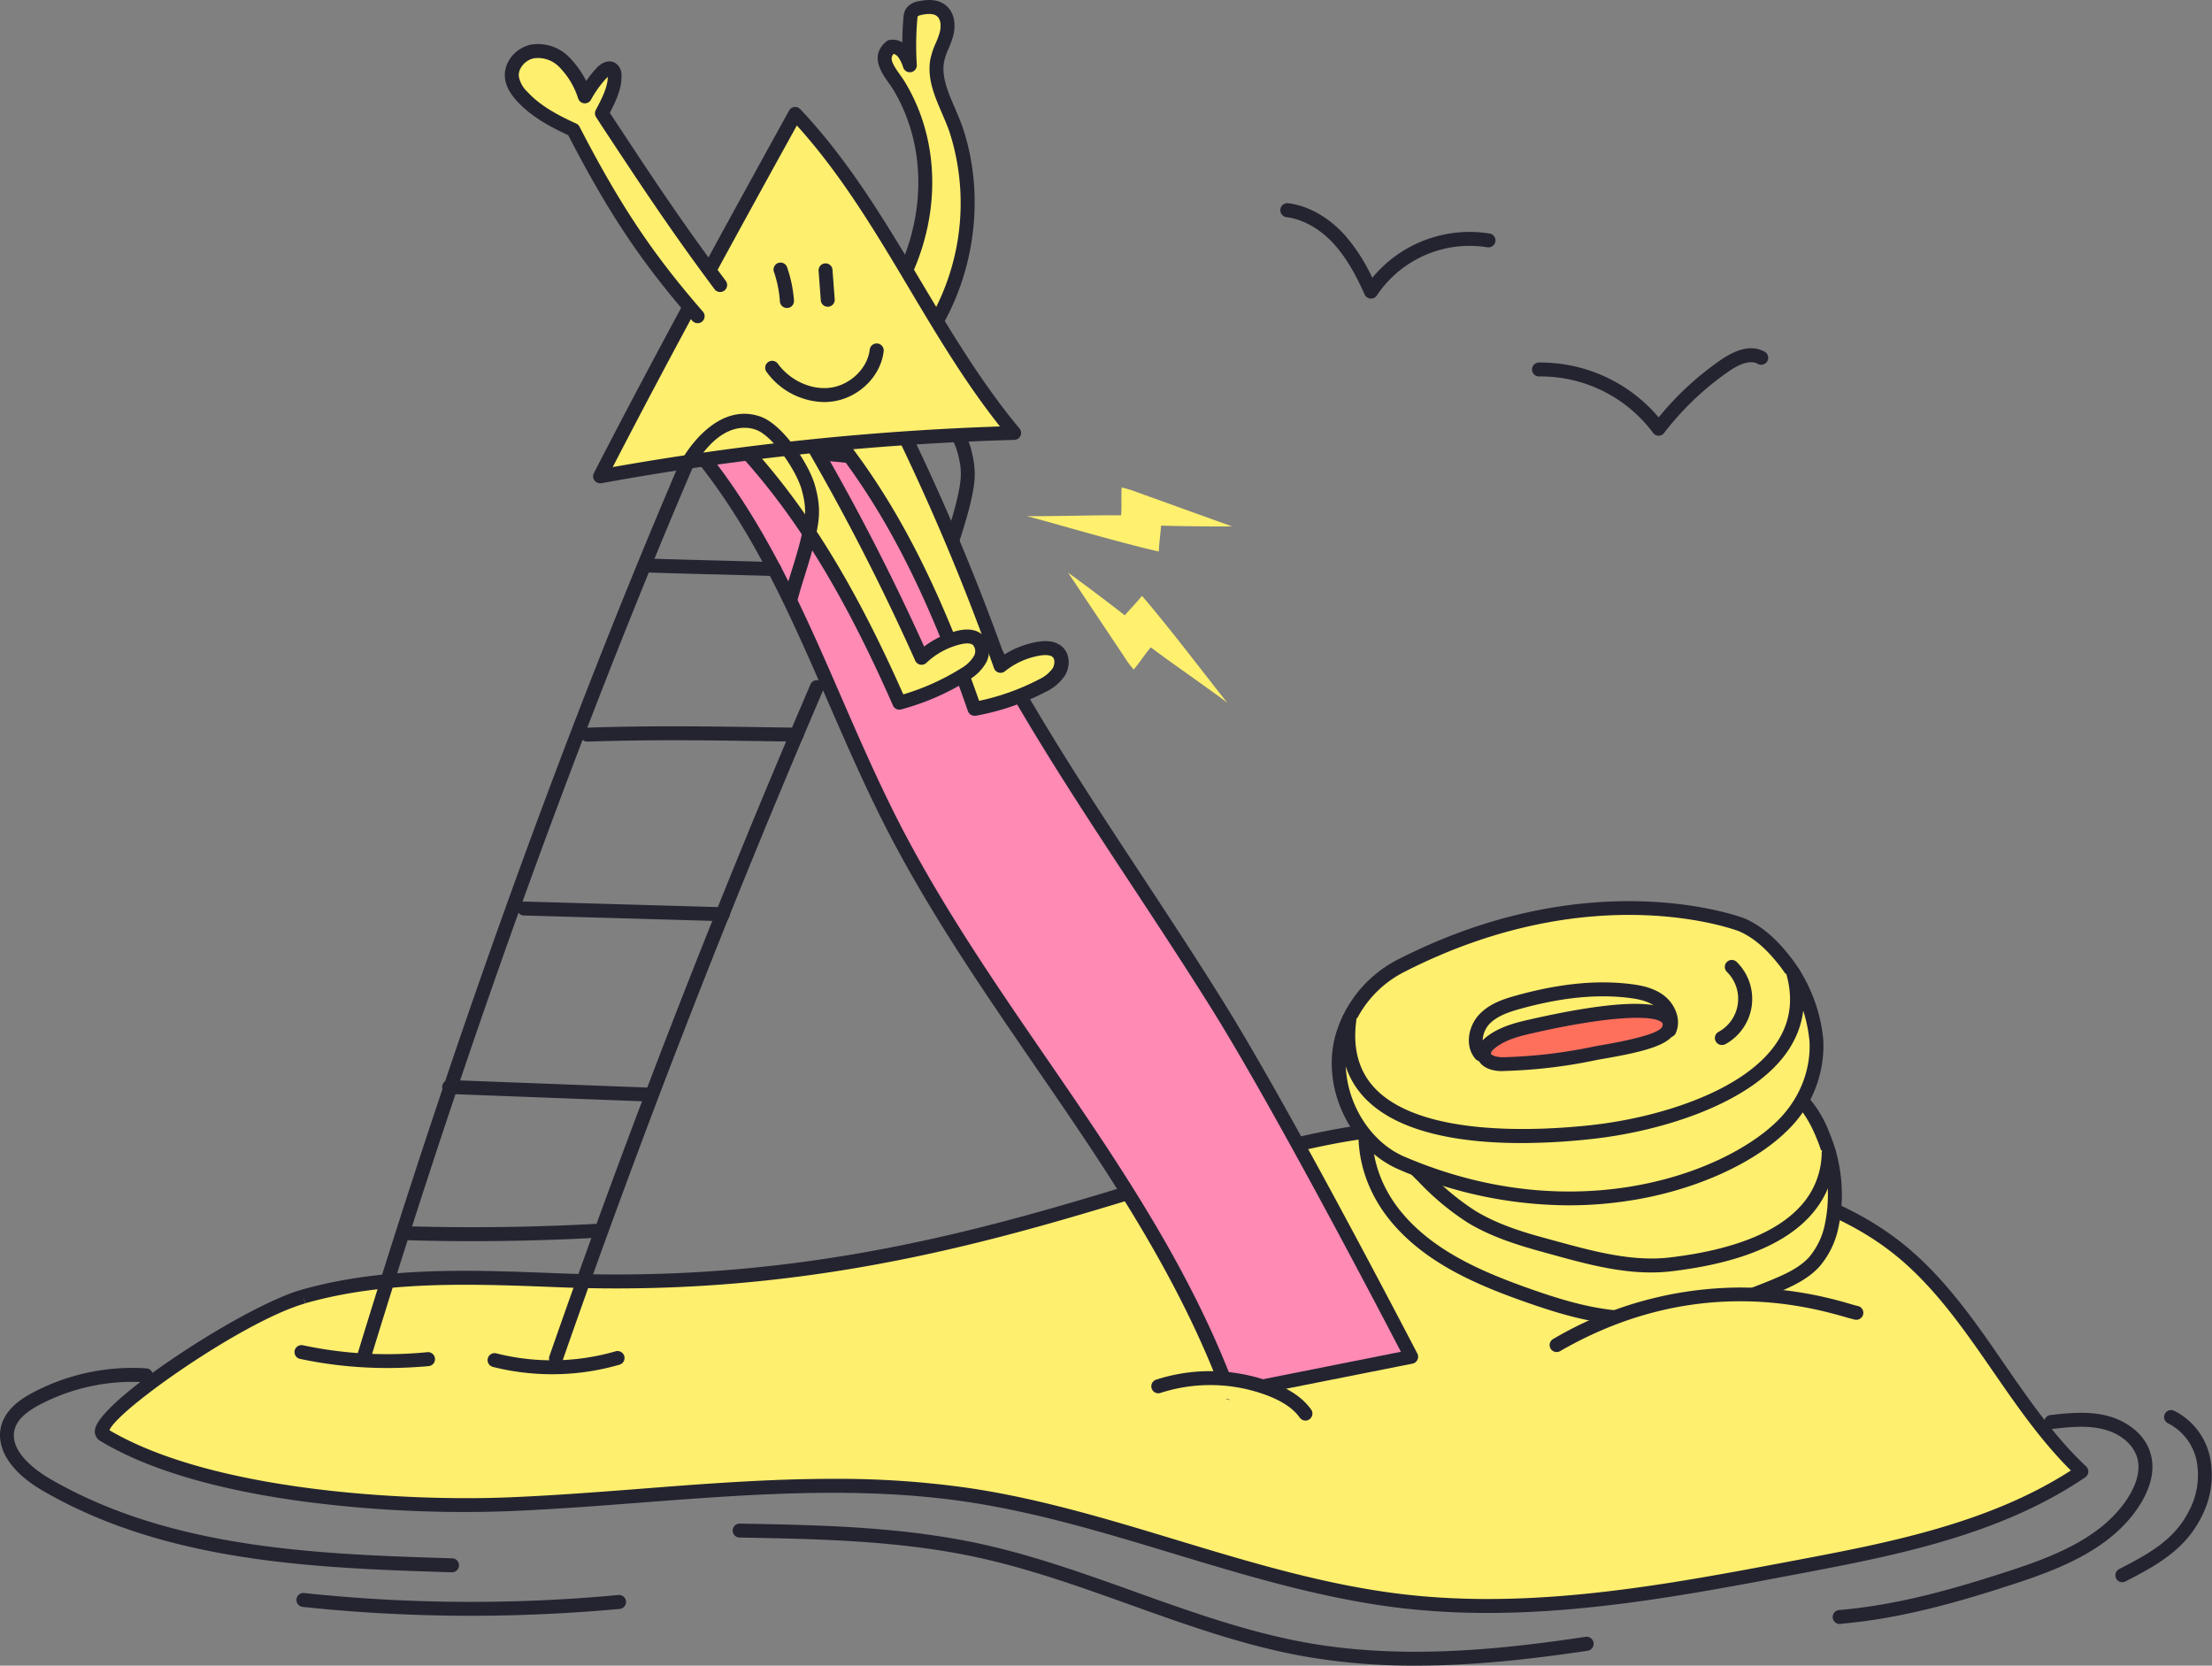 <svg xmlns="http://www.w3.org/2000/svg" viewBox="0 0 634.56 477.85"><rect x="0" y="0" width="634.56" height="477.85" fill="#808080" stroke="none"/><g id="af3e994c-1db7-4069-bd19-e2a1d1fffbde" data-name="Layer 2"><g id="eedb18be-7988-4332-8f04-ff347bdfa257" data-name="Layer 1"><path d="M87,372c24-6.81,49.37-5.59,74.26-4.63,120.4,4.63,190.18-45.18,249.84-43.91,23.38.5,46.4,5.41,69.26,10.31,22.45,4.81,45.76,10,63.8,24.22,21.87,17.22,32.71,45.12,53,64.2-23.94,16.31-53.3,22.06-81.76,27.45-37.19,7-75.06,14.12-112.66,9.81-42.69-4.89-82.58-24.2-125.07-30.53-43.53-6.49-87.77.86-131.74,2.65-33.07,1.34-87.17-2.44-116.08-19.87C23.78,408,68.78,377.15,87,372Z" style="fill:#ffef6e"/><path d="M426.77,462.73a214.28,214.28,0,0,1-24.24-1.33c-22.63-2.6-44.76-9.29-66.16-15.77-19.16-5.8-39-11.79-59-14.77-30.81-4.6-62.63-2.15-93.4.21-12.44.95-25.31,1.94-38,2.46a352.07,352.07,0,0,1-60-2.92c-24.69-3.43-43.95-9.23-57.23-17.24a3.13,3.13,0,0,1-1.5-3.2c1.11-8.33,42.9-35.51,59.15-40.13h0c23.55-6.7,48.52-5.73,72.66-4.79l2.23.08c71.05,2.75,125.13-13.81,168.58-27.11,30.39-9.29,56.6-17.32,81.23-16.8,23.64.5,47,5.51,69.62,10.35,21.5,4.61,45.86,9.83,64.63,24.61,12.1,9.53,21,22.36,29.53,34.78,7.11,10.3,14.46,20.95,23.58,29.54a2,2,0,0,1,.63,1.61,2,2,0,0,1-.87,1.5c-24.68,16.8-55.41,22.62-82.52,27.76C486.71,457.07,456.85,462.73,426.77,462.73ZM238.9,424.26A264.74,264.74,0,0,1,278,426.9c20.3,3,40.25,9.06,59.55,14.9,21.23,6.43,43.19,13.07,65.45,15.62,37.63,4.32,75.47-2.85,112.07-9.78,26-4.92,55.3-10.48,79-25.78-8.59-8.53-15.57-18.64-22.33-28.43-8.41-12.17-17.09-24.75-28.72-33.91-18-14.21-41.91-19.32-63-23.83-22.43-4.81-45.61-9.77-68.88-10.27-23.94-.51-49.91,7.43-80,16.63-40.48,12.39-90.14,27.58-154.2,27.58-5.14,0-10.37-.09-15.7-.3l-2.23-.09c-23.83-.92-48.47-1.88-71.41,4.65L87,372l.55,1.93c-17.59,5-53.66,30.34-56.16,36.37,29.89,17.66,85.9,20.43,114.44,19.27,12.58-.51,25.41-1.5,37.81-2.45C201.85,425.69,220.38,424.26,238.9,424.26Z" style="fill:#242431"/><path d="M527.83,465.89a2,2,0,0,1-.17-4c17-1.45,33.34-6.2,48.44-11.12,12.9-4.2,27.28-9.67,34.56-21.44,1.7-2.76,3.53-6.88,2.52-10.84s-4.78-7.18-9.68-8.43-9.88-.65-14.83-.11a2,2,0,1,1-.43-4c5-.56,10.78-1.18,16.24.21,5,1.27,11,4.92,12.58,11.31,1.35,5.33-.89,10.52-3,13.94-8,12.92-23.14,18.72-36.72,23.14-15.33,5-31.92,9.81-49.34,11.3Z" style="fill:#242431"/><path d="M608.85,453.92a2,2,0,0,1-.92-3.78c5.56-2.87,11.31-5.84,15.59-10.37a27,27,0,0,0,4.7-6.84A21.76,21.76,0,0,0,630.13,419,15.57,15.57,0,0,0,622,408.35a2,2,0,1,1,1.72-3.61A19.37,19.37,0,0,1,634,418.13a25.72,25.72,0,0,1-2.2,16.52,31,31,0,0,1-5.4,7.87c-4.75,5-11.08,8.29-16.67,11.17A2,2,0,0,1,608.85,453.92Z" style="fill:#242431"/><path d="M406.13,477.85a182.74,182.74,0,0,1-31-2.49c-17.55-3-34.54-9.12-51-15-14.08-5.05-28.65-10.26-43.41-13.49-22.64-4.95-46-5.36-68.53-5.77a2,2,0,0,1,0-4h0c22.75.41,46.28.83,69.32,5.86,15,3.28,29.7,8.54,43.9,13.63,16.27,5.83,33.1,11.86,50.3,14.83,27.38,4.74,55.37,1.73,79.14-1.84a2,2,0,0,1,.59,4C440.39,475.8,423.52,477.85,406.13,477.85Z" style="fill:#242431"/><path d="M129.67,451.07h-.07C91.3,449.86,47.89,448.49,12,427.5,2.84,422.13-1.48,415.11.45,408.7c1.45-4.78,5.93-7.6,9.18-9.3A61.13,61.13,0,0,1,42,392.56a2,2,0,0,1-.26,4,57.1,57.1,0,0,0-30.27,6.39c-4.15,2.18-6.44,4.37-7.21,6.92-2,6.69,7,12.55,9.75,14.19,35,20.48,77.87,21.83,115.7,23a2,2,0,0,1-.06,4Z" style="fill:#242431"/><path d="M135.14,463.54A458,458,0,0,1,86.83,461a2,2,0,0,1-1.78-2.2,2,2,0,0,1,2.2-1.78,453.39,453.39,0,0,0,90.15.56,2,2,0,0,1,.37,4C163.62,462.87,149.38,463.54,135.14,463.54Z" style="fill:#242431"/><path d="M417.43,296.06A33.37,33.37,0,0,0,396,310.26c-7.95,12-4.07,29,5.42,39.83s23.3,16.77,36.89,21.54c8,2.83,16.23,5.39,24.7,6.24,15.78,1.6,31.6-2.82,46.24-8.92,4.09-1.71,8.24-3.63,11.22-6.9a23,23,0,0,0,5.07-10.58,43.58,43.58,0,0,0-2.56-25.77,31.25,31.25,0,0,0-8-12C511.94,311.12,476.19,285.59,417.43,296.06Z" style="fill:#ffef6e"/><path d="M469.69,380.21a69,69,0,0,1-6.93-.35c-8.79-.88-17.29-3.57-25.17-6.34-13.78-4.85-27.89-10.88-37.73-22.11-12.54-14.32-12.3-32.1-5.58-42.25a35.33,35.33,0,0,1,22.79-15.06h0c62.23-11.1,98.78,17.77,99.12,18.06a32.8,32.8,0,0,1,8.6,12.78,45.8,45.8,0,0,1,2.65,27,24.75,24.75,0,0,1-5.54,11.48C518.61,367,514.2,369,510,370.8,494.71,377.15,481.72,380.21,469.69,380.21ZM417.78,298h0a31.28,31.28,0,0,0-20.16,13.33c-5.89,8.89-6,24.6,5.25,37.41,9.23,10.54,22.78,16.31,36.05,21,7.64,2.68,15.87,5.29,24.24,6.13,13.3,1.35,27.68-1.44,45.27-8.78,3.82-1.59,7.77-3.4,10.52-6.4a21,21,0,0,0,4.59-9.67,41.74,41.74,0,0,0-2.46-24.58c-2-4.93-4.46-8.62-7.51-11.27C513.24,314.9,478.19,287.27,417.78,298Z" style="fill:#242431"/><path d="M403.66,302.14c-3.55,7.6-7.83,16.84-4,24.3,2.15,4.17,5.34,7.72,8.62,11.08a73,73,0,0,0,13.87,11.56c6.28,3.82,13.38,6.09,20.46,8,11.94,3.28,24.3,7.06,36.6,5.6,45.38-5.38,44.94-27.4,45.38-32.17" style="fill:#ffef6e"/><path d="M473.62,365.05c-9.86,0-19.61-2.71-29.08-5.33l-2.44-.67c-7-1.94-14.41-4.27-21-8.26a75.44,75.44,0,0,1-14.25-11.87,49.24,49.24,0,0,1-9-11.57c-4.32-8.36.26-18.17,4-26.06a2,2,0,1,1,3.62,1.7c-3.31,7.09-7.44,15.91-4,22.53a46.11,46.11,0,0,0,8.28,10.6,72.41,72.41,0,0,0,13.48,11.25c6.13,3.73,13.22,6,20,7.82l2.44.67c11,3,22.32,6.19,33.4,4.88,18-2.14,30.59-7.11,37.52-14.79a23,23,0,0,0,6-14.83c0-.28,0-.54.06-.76a2,2,0,0,1,4,.37c0,.2,0,.43-.05.68-1.35,18.55-17.19,29.75-47.08,33.3A50.14,50.14,0,0,1,473.62,365.05Z" style="fill:#242431"/><path d="M432.23,327c-1.48-3.39.74-7.49,4-9.31s7.1-1.92,10.8-1.81c10.75.31,21.6,1.94,31.41,6.33,2.85,1.28,5.71,2.87,7.49,5.45s2.14,6.35.09,8.7" style="fill:#ffef6e"/><path d="M486,338.35a2,2,0,0,1-1.51-3.31c1.43-1.64,1-4.47-.23-6.26-1.56-2.27-4.24-3.67-6.66-4.75-8.48-3.79-18.5-5.81-30.65-6.16-3.23-.09-6.92-.06-9.76,1.55-2.35,1.33-4.16,4.37-3.11,6.77a2,2,0,0,1-3.66,1.61c-2-4.53,1-9.68,4.8-11.86s8.08-2.18,11.85-2.07c12.68.37,23.2,2.5,32.17,6.51,2.74,1.22,6.17,3,8.31,6.13s2.8,7.9,0,11.16A2,2,0,0,1,486,338.35Z" style="fill:#242431"/><path d="M448.46,323.58c-4.23-.32-8.63-.52-12.57,1.05a4.14,4.14,0,0,0-2.71,2.44c-.6,2.31,2.24,3.91,4.54,4.55a145.7,145.7,0,0,0,25.71,4.75c4.05.37,19.92,3.16,22.54-.49C492.52,326.79,452.63,323.9,448.46,323.58Z" style="fill:#FF705C"/><path d="M478.61,339.74a105.4,105.4,0,0,1-12.7-1.06c-1.12-.15-2-.26-2.67-.32a148.4,148.4,0,0,1-26.06-4.81c-4.4-1.23-6.72-4-5.93-7,.43-1.65,1.74-2.93,3.9-3.79,4.31-1.72,9-1.52,13.46-1.18h.23c23.8,1.82,37.06,5.32,39.42,10.39a4.87,4.87,0,0,1-.66,5.06C486.2,339,483.18,339.74,478.61,339.74Zm-34.95-14.39a18.88,18.88,0,0,0-7,1.14c-1,.4-1.44.82-1.51,1.08-.14.54,1.2,1.58,3.13,2.13a144.12,144.12,0,0,0,25.36,4.68c.66.06,1.63.18,2.81.33,13.56,1.74,17.24,1,17.93,0,.47-.64.35-.9.28-1-1.27-2.74-12.93-6.31-36.09-8.08h-.24C446.73,325.45,445.18,325.35,443.66,325.35Z" style="fill:#242431"/><path d="M401.51,277.29a33.32,33.32,0,0,0-16.33,19.9c-4.06,13.82,3.68,30.78,16.91,36.46C451.36,354.8,495,338.71,511,323.36a31.77,31.77,0,0,0,10.15-25,43.53,43.53,0,0,0-10-23.87,31.1,31.1,0,0,0-11.24-9.11C496.26,263.8,454.57,250,401.51,277.29Z" style="fill:#ffef6e"/><path d="M450,345.79a123.19,123.19,0,0,1-48.73-10.3c-14.19-6.09-22.45-23.89-18.05-38.87a35.34,35.34,0,0,1,17.33-21.11c56.18-28.94,99.63-12.15,100-12,4.28,1.89,8.2,5.06,12,9.68a45.79,45.79,0,0,1,10.49,25,33.8,33.8,0,0,1-10.77,26.59C501.67,335.06,478.78,345.79,450,345.79Zm-47.62-66.72a31.25,31.25,0,0,0-15.33,18.68c-3.79,12.91,3.59,28.82,15.79,34.06,48.57,20.84,91.21,5,106.68-9.89,9.83-9.46,9.79-20.3,9.55-23.4a41.79,41.79,0,0,0-9.59-22.76c-3.38-4.12-6.81-6.92-10.51-8.56-.39-.17-42-16.24-96.59,11.87Zm-.91-1.78h0Z" style="fill:#242431"/><path d="M387.08,292.36c-5,35.77,44.41,35.18,69.56,32.41,22.32-2.46,66.17-14.57,57.78-45.64" style="fill:#ffef6e"/><path d="M436.53,327.93c-16.5,0-35-2.62-44.82-12.73-5.7-5.87-7.93-13.64-6.61-23.11a2,2,0,1,1,4,.55c-1.13,8.18.72,14.83,5.52,19.77,13.63,14,47.79,11.92,61.84,10.37,18.5-2,43.49-9.38,53.05-23.4,4-5.81,5-12.45,3-19.72a2,2,0,1,1,3.86-1.05c2.28,8.46,1.08,16.2-3.57,23-10.33,15.13-36.58,23-55.92,25.12A187.61,187.61,0,0,1,436.53,327.93Z" style="fill:#242431"/><path d="M424.78,302.48c-2.42-2.8-1.51-7.38,1-10.07s6.23-3.92,9.79-4.91c10.36-2.87,21.21-4.51,31.88-3.22,3.1.38,6.3,1.06,8.76,3s3.92,5.43,2.66,8.29" style="fill:#ffef6e"/><path d="M424.78,304.48a2,2,0,0,1-1.52-.7c-3.23-3.74-1.95-9.53,1.09-12.74s7.08-4.46,10.72-5.47c12.22-3.39,22.9-4.46,32.65-3.27,3.17.39,6.82,1.09,9.76,3.41s5,6.72,3.25,10.67a2,2,0,0,1-3.66-1.62c.88-2-.36-4.57-2.07-5.91-2.16-1.7-5.14-2.26-7.77-2.58-9.21-1.12-19.39-.09-31.1,3.15-3.12.87-6.63,2-8.87,4.36-1.85,2-2.68,5.4-1,7.39a2,2,0,0,1-1.51,3.31Z" style="fill:#242431"/><path d="M439.27,294.43c-4.13.94-8.39,2.05-11.69,4.71a4.12,4.12,0,0,0-1.87,3.13c.1,2.38,3.28,3.08,5.67,3a144.41,144.41,0,0,0,26-3c4-.83,20-2.84,21.4-7.11C482.33,284.51,443.35,293.51,439.27,294.43Z" style="fill:#FF705C"/><path d="M431,307.29c-4.33,0-7.19-1.91-7.32-4.94-.08-1.7.8-3.31,2.61-4.77,3.62-2.91,8.17-4.12,12.51-5.1l.22-.05c23.28-5.28,37-5.85,40.74-1.7a4.89,4.89,0,0,1,.86,5c-1.33,3.94-8.43,5.9-20.25,7.95-1.11.19-2,.35-2.64.48a147,147,0,0,1-26.33,3.09ZM469.61,292c-6.11,0-16,1.24-29.67,4.34l-.22.05h0c-4.06.92-7.94,1.94-10.89,4.32-.85.68-1.14,1.21-1.13,1.48,0,.56,1.59,1.15,3.63,1.11a143.67,143.67,0,0,0,25.61-3c.65-.14,1.61-.31,2.78-.51,13.48-2.34,16.76-4.17,17.13-5.28.26-.76.07-1,0-1.08C476,292.52,473.62,292,469.61,292Zm-30.34,2.44h0Z" style="fill:#242431"/><path d="M496.87,277.4A12.83,12.83,0,0,1,494,297.79" style="fill:#ffef6e"/><path d="M494,299.79a2,2,0,0,1-1-3.76,10.82,10.82,0,0,0,2.4-17.21,2,2,0,1,1,2.81-2.85A14.83,14.83,0,0,1,495,299.54,1.94,1.94,0,0,1,494,299.79Z" style="fill:#242431"/><path d="M271.56,162.76a2.4,2.4,0,0,1-.52-.07,2,2,0,0,1-1.42-2.45c.67-2.5,1.44-5,2.19-7.4,1-3.18,2-6.46,2.76-9.71,1.32-5.74,1.5-8.36.05-13.54s-8.18-15.34-13.11-17.06c-2.75-1-9.92-2-17.19,9.62a2,2,0,0,1-3.39-2.13c2.29-3.64,10.62-15.23,21.91-11.27,6.4,2.25,13.9,13.54,15.63,19.76s1.33,9.72,0,15.51c-.78,3.4-1.83,6.76-2.84,10-.74,2.37-1.5,4.82-2.14,7.24A2,2,0,0,1,271.56,162.76Z" style="fill:#242431"/><path d="M253.7,88.68c13.24-19,16.2-44.33,4.21-64.1-2-3.33-6.59-7.58-2.31-11.13a4.06,4.06,0,0,1,3.61,1.6A11.81,11.81,0,0,1,261,18.72a90.55,90.55,0,0,1,.11-13.38,3.84,3.84,0,0,1,.44-1.74,3.64,3.64,0,0,1,2.47-1.31c2-.42,4.25-.54,5.87.69,2.05,1.55,2.22,4.61,1.51,7.07s-2.09,4.72-2.56,7.24c-1.28,6.85,3.25,13.46,5.45,20.07a68.49,68.49,0,0,1-11.27,63.19" style="fill:#ffef6e"/><path d="M263.06,102.55a2,2,0,0,1-1.25-.44,2,2,0,0,1-.32-2.81A66.73,66.73,0,0,0,272.43,38c-.6-1.78-1.37-3.56-2.18-5.45-2.15-5-4.37-10.1-3.34-15.62a22.72,22.72,0,0,1,1.53-4.57,24.57,24.57,0,0,0,1.08-2.85c.51-1.77.46-4-.79-4.92-.84-.64-2.27-.75-4.26-.34-1,.21-1.17.41-1.19.43a3.37,3.37,0,0,0-.13.84A87.68,87.68,0,0,0,263,18.59a2,2,0,0,1-3.88.81,10.38,10.38,0,0,0-1.49-3.08,2.65,2.65,0,0,0-1.28-.87c-1.1,1.23-.62,2.58,1.84,6,.48.68,1,1.38,1.39,2.06,11.86,19.55,10.18,45.57-4.28,66.28a2,2,0,0,1-3.28-2.29c13.55-19.41,15.18-43.72,4.14-61.92-.33-.55-.77-1.16-1.23-1.81-2.08-2.92-5.56-7.81-.64-11.89a2,2,0,0,1,1-.44,5.52,5.52,0,0,1,3.56.7c0-2.36.12-4.7.31-7a5.68,5.68,0,0,1,.75-2.65A5.47,5.47,0,0,1,263.65.33c3.22-.67,5.67-.32,7.49,1.06,3,2.24,3.05,6.36,2.22,9.21a28.54,28.54,0,0,1-1.23,3.3,19.28,19.28,0,0,0-1.29,3.76c-.8,4.31,1.08,8.68,3.08,13.3.81,1.88,1.65,3.82,2.3,5.77,7.22,21.68,2.66,47.22-11.6,65.07A2,2,0,0,1,263.06,102.55Z" style="fill:#242431"/><path d="M104.64,390.52a2,2,0,0,1-.59-.09,2,2,0,0,1-1.33-2.5c28.39-92.9,61.07-183,94.51-260.44a2,2,0,1,1,3.67,1.58c-33.38,77.36-66,167.27-94.35,260A2,2,0,0,1,104.64,390.52Z" style="fill:#242431"/><path d="M199.61,128.73c27.38,33,38.29,73.69,58.34,111.61,28.92,54.71,71.37,98.61,93.62,156.35l1.14,2.9,52.17-10.38S369.44,320.6,349,287.87c-31.6-50.59-69-98.78-87.59-155.45-20.59-1.73-41.67-4.37-62.33-4.14Z" style="fill:#ff8ab4"/><path d="M352.71,401.59a2,2,0,0,1-1.86-1.27l-1.14-2.9c-13-33.65-33.31-63.25-53-91.87-14-20.43-28.54-41.55-40.56-64.27-6.92-13.08-12.81-26.62-18.51-39.72-11.18-25.69-21.75-50-39.48-71.41l-.4-.33a2,2,0,0,1,1.26-3.54c15.95-.17,32.26,1.36,48,2.84,4.75.44,9.67.9,14.47,1.3a2,2,0,0,1,1.73,1.37c14.23,43.29,39.92,82.32,64.77,120.06,7.51,11.42,15.28,23.22,22.62,35,20.25,32.43,55.61,100.8,56,101.48a2,2,0,0,1,0,1.79,2,2,0,0,1-1.41,1.09L353.1,401.55A1.72,1.72,0,0,1,352.71,401.59ZM203.43,130.27C220.27,151.56,231,176.15,241.34,200c5.67,13,11.53,26.5,18.38,39.45,11.9,22.52,26.35,43.54,40.31,63.87,19.8,28.81,40.27,58.61,53.41,92.69l.52,1.33,47.92-9.53c-6.42-12.35-36.55-70-54.58-98.84-7.32-11.7-15.07-23.48-22.57-34.88-24.75-37.6-50.34-76.46-64.81-119.75-4.4-.38-8.86-.8-13.2-1.2C232.48,131.76,217.8,130.38,203.43,130.27Z" style="fill:#242431"/><path d="M159.5,391.71a1.88,1.88,0,0,1-.66-.12,2,2,0,0,1-1.23-2.54c22.59-64.82,47.78-129.66,74.89-192.71a2,2,0,1,1,3.68,1.58c-27.07,63-52.24,127.71-74.8,192.44A2,2,0,0,1,159.5,391.71Z" style="fill:#242431"/><path d="M222.07,165.26H222c-5.2-.17-11.4-.33-17.59-.49s-12.53-.33-17.79-.5a2,2,0,0,1,.12-4c5.26.17,11.52.33,17.77.5s12.41.32,17.62.49a2,2,0,0,1-.07,4Z" style="fill:#242431"/><path d="M168.52,212.76a2,2,0,0,1-.06-4c18.22-.61,33.17-.39,50.49-.14l9.6.14a2,2,0,0,1,0,4h0l-9.61-.14c-17.27-.25-32.18-.47-50.3.14Z" style="fill:#242431"/><path d="M207.34,264.27h-.06l-57-1.63a2,2,0,0,1,.11-4l57,1.63a2,2,0,0,1-.06,4Z" style="fill:#242431"/><path d="M185.84,316h-.07l-57-2.16a2,2,0,0,1-1.92-2.08,2,2,0,0,1,2.07-1.92l57,2.17a2,2,0,0,1-.08,4Z" style="fill:#242431"/><path d="M135.41,356.07q-9.54,0-19-.28a2,2,0,0,1-1.94-2.06,2,2,0,0,1,2.06-1.94c18,.53,36.32.3,54.34-.68a2,2,0,0,1,.22,4C159.24,355.75,147.31,356.07,135.41,356.07Z" style="fill:#242431"/><path d="M158.38,394.25a69.4,69.4,0,0,1-17-2.11,2,2,0,0,1,1-3.88,65.45,65.45,0,0,0,34.22-.59,2,2,0,0,1,1.12,3.84A69.26,69.26,0,0,1,158.38,394.25Z" style="fill:#242431"/><path d="M111,392.46a120.28,120.28,0,0,1-25-2.63,2,2,0,0,1,.83-3.91,116,116,0,0,0,35.75,2,2,2,0,1,1,.4,4Q117,392.46,111,392.46Z" style="fill:#242431"/><path d="M332.28,397.71a48,48,0,0,1,32.22.86c3.84,1.49,7.61,3.6,10,7" style="fill:#ffef6e"/><path d="M374.5,407.54a2,2,0,0,1-1.64-.85c-1.79-2.52-4.76-4.57-9.08-6.26a46.33,46.33,0,0,0-30.87-.82,2,2,0,1,1-1.26-3.8,50.4,50.4,0,0,1,33.58.89c5.07,2,8.64,4.49,10.9,7.68a2,2,0,0,1-.48,2.79A2,2,0,0,1,374.5,407.54Z" style="fill:#242431"/><path d="M239.08,124.84c18.69,23.17,30.72,50.38,40.48,78.51a69.38,69.38,0,0,0,19.52-6.72,11.63,11.63,0,0,0,4.6-3.92c1-1.75,1.09-4.24-.39-5.64s-3.44-1.27-5.27-1A23.64,23.64,0,0,0,286.94,191a651.19,651.19,0,0,0-26.68-64.25" style="fill:#ffef6e"/><path d="M279.55,205.34a2,2,0,0,1-1.88-1.34c-11.85-34.14-24.23-58.17-40.15-77.9a2,2,0,0,1,3.12-2.52c16,19.8,28.41,43.75,40.24,77.48a67.59,67.59,0,0,0,17.23-6.18A9.92,9.92,0,0,0,302,191.7c.57-1,.69-2.48,0-3.18s-2.37-.65-3.57-.46a21.66,21.66,0,0,0-10.14,4.52,2,2,0,0,1-1.8.37,2,2,0,0,1-1.34-1.26,654.23,654.23,0,0,0-26.6-64.06,2,2,0,0,1,3.61-1.72,654.94,654.94,0,0,1,25.86,61.93,25.78,25.78,0,0,1,9.78-3.73c3-.49,5.38,0,7,1.51,2.33,2.2,2.14,5.74.74,8.11a13.37,13.37,0,0,1-5.34,4.64,70.45,70.45,0,0,1-20.18,6.95A1.83,1.83,0,0,1,279.55,205.34Z" style="fill:#242431"/><path d="M211.34,126.58c20.48,21.61,34.64,47.77,46.62,75a69.27,69.27,0,0,0,18.93-8.26,11.66,11.66,0,0,0,4.27-4.27c.89-1.83.74-4.31-.85-5.59s-3.52-1-5.32-.56a23.62,23.62,0,0,0-10.65,5.81,650.65,650.65,0,0,0-31.74-61.92" style="fill:#ffef6e"/><path d="M258,203.6a2,2,0,0,1-1.83-1.19c-14.54-33.09-28.8-56-46.24-74.45a2,2,0,1,1,2.9-2.75c17.49,18.45,31.81,41.33,46.3,74a67.62,67.62,0,0,0,16.68-7.54,9.93,9.93,0,0,0,3.59-3.48,2.74,2.74,0,0,0-.3-3.16c-.83-.67-2.41-.46-3.6-.17a21.52,21.52,0,0,0-9.75,5.31,2,2,0,0,1-3.2-.64,653.47,653.47,0,0,0-31.63-61.72,2,2,0,1,1,3.45-2,653.7,653.7,0,0,1,30.74,59.67,25.58,25.58,0,0,1,9.44-4.5c3-.73,5.37-.41,7.05.94,2.5,2,2.6,5.56,1.39,8A13.34,13.34,0,0,1,278,195a70.72,70.72,0,0,1-19.56,8.54A2,2,0,0,1,258,203.6Z" style="fill:#242431"/><path d="M291,124.17a784.49,784.49,0,0,0-118.81,12.47c18-35,37-69.53,56-104C253.62,59.53,267.25,95.76,291,124.17Z" style="fill:#ffef6e"/><path d="M172.15,138.64a2,2,0,0,1-1.78-2.92c18.24-35.44,37.69-70.82,56-104a2,2,0,0,1,3.2-.41c13.92,14.7,24.47,32.38,34.66,49.47,8.57,14.37,17.44,29.22,28.22,42.13a2,2,0,0,1-1.48,3.29,784.25,784.25,0,0,0-118.51,12.44ZM228.59,36C211.26,67.39,193,100.62,175.78,134a790.21,790.21,0,0,1,111.08-11.66c-9.83-12.37-18.05-26.14-26-39.49C251.23,66.67,241.3,50,228.59,36Z" style="fill:#242431"/><path d="M237.46,88a2,2,0,0,1-2-1.86l-.63-8.44a2,2,0,0,1,1.84-2.14,2,2,0,0,1,2.15,1.84l.63,8.45A2,2,0,0,1,237.61,88Z" style="fill:#242431"/><path d="M225.73,88.35a2,2,0,0,1-2-1.85A32.94,32.94,0,0,0,222,77.93a2,2,0,0,1,3.77-1.33,37.13,37.13,0,0,1,2,9.61,2,2,0,0,1-1.85,2.14Z" style="fill:#242431"/><path d="M206.58,81.77C193.33,64,184.86,51,172.64,32.48c1.68-3.18,3.83-7.2,3.67-10.8a2.26,2.26,0,0,0-.75-1.84c-.93-.64-2.15.2-2.93,1a32.66,32.66,0,0,0-4.89,6.78A24.24,24.24,0,0,0,162,18a10.56,10.56,0,0,0-9.27-3.23c-3.34.67-6.2,3.83-5.93,7.23a9.92,9.92,0,0,0,2.9,5.6c4,4.38,9.35,7.21,14.73,9.66,10.88,21,20.14,35.61,35.68,53.46" style="fill:#ffef6e"/><path d="M200.12,92.71a2,2,0,0,1-1.51-.68C184,75.28,174.66,61.28,163,38.78c-5.27-2.43-10.65-5.33-14.75-9.84-2.11-2.32-3.23-4.54-3.41-6.79-.35-4.25,3-8.45,7.53-9.35a12.51,12.51,0,0,1,11.08,3.78,26.89,26.89,0,0,1,4.71,6.64,33.9,33.9,0,0,1,3-3.73c1.79-1.9,3.9-2.4,5.51-1.31a4.09,4.09,0,0,1,1.62,3.42c.16,3.73-1.68,7.56-3.35,10.77l.76,1.16c11.47,17.4,19.76,30,32.47,47A2,2,0,0,1,205,83c-12.78-17.16-21.09-29.77-32.6-47.23L171,33.59a2,2,0,0,1-.1-2l.09-.17c1.51-2.87,3.38-6.42,3.36-9.37l-.23.22a30.28,30.28,0,0,0-4.59,6.36,2,2,0,0,1-2,1,2,2,0,0,1-1.7-1.46,22.4,22.4,0,0,0-5.22-8.76,8.51,8.51,0,0,0-7.46-2.68c-2.48.5-4.5,2.89-4.32,5.11a7.89,7.89,0,0,0,2.38,4.42c3.78,4.15,9,6.87,14.08,9.18a2,2,0,0,1,.95.9c11.66,22.55,20.93,36.44,35.41,53.07a2,2,0,0,1-1.51,3.31Z" style="fill:#242431"/><path d="M236.4,115.34a20.81,20.81,0,0,1-16.5-8.65,2,2,0,1,1,3.23-2.36c3.54,4.85,9.6,7.62,15.09,6.89,5.7-.76,10.66-5.55,11.28-10.91a2,2,0,1,1,4,.46c-.83,7.21-7.17,13.41-14.73,14.41A16.63,16.63,0,0,1,236.4,115.34Z" style="fill:#242431"/><path d="M226.88,173.52a2.22,2.22,0,0,1-.51-.06,2,2,0,0,1-1.43-2.45c.67-2.5,1.45-5,2.2-7.41,1-3.18,2-6.45,2.75-9.71,1.32-5.74,1.5-8.35.05-13.53s-8.17-15.34-13.1-17.07c-2.75-1-9.94-2-17.2,9.63a2,2,0,0,1-3.39-2.13c2.29-3.64,10.63-15.22,21.91-11.27,6.4,2.25,13.9,13.54,15.64,19.76s1.32,9.72,0,15.51c-.78,3.4-1.82,6.75-2.83,10-.74,2.37-1.51,4.82-2.15,7.25A2,2,0,0,1,226.88,173.52Z" style="fill:#242431"/><path d="M446.56,385.88c43-24.81,80-10.57,86-9.25" style="fill:#ffef6e"/><path d="M446.56,387.88a2,2,0,0,1-1-3.74,106.48,106.48,0,0,1,53.5-14.77h.21a110.7,110.7,0,0,1,31.39,4.68c1,.29,1.81.52,2.31.62a2,2,0,0,1-.86,3.91c-.61-.13-1.42-.36-2.54-.68-10.81-3.07-43.71-12.39-82,9.71A2,2,0,0,1,446.56,387.88Z" style="fill:#242431"/><path d="M352.14,201.66c-2.93-2.36-18.08-12.89-22-15.94-1.68,1.92-3.52,4.78-4.91,6.36a28.14,28.14,0,0,1-2.62-3.52l-16.18-24.24c2.22,1.51,13.41,9.94,16.23,12.21.62-.79,2.94-3.13,4.94-5.59,7.9,9.12,20.28,25.52,24.53,30.72" style="fill:#fff06e"/><path d="M294.45,148.06c3.76.16,22.2-.35,27.16-.21.21-2.54,0-5.93.17-8a28.17,28.17,0,0,1,4.2,1.28L353.39,151c-2.69.1-16.69-.06-20.32-.21,0,1-.5,4.26-.65,7.43-11.77-2.66-31.46-8.53-38-10.19" style="fill:#fff06e"/><path d="M393.29,85.65h-.15a2,2,0,0,1-1.67-1.17c-2.1-4.67-4.78-10-8.72-14.38s-8.85-7.18-13.7-7.8a2,2,0,0,1,.51-4c5.79.74,11.53,4,16.16,9.07a52,52,0,0,1,7.95,12.33A36.2,36.2,0,0,1,427.36,67a2,2,0,1,1-.7,3.94A32,32,0,0,0,395,84.73,2,2,0,0,1,393.29,85.65Z" style="fill:#242431"/><path d="M475.81,125h0a2,2,0,0,1-1.59-.82A40.17,40.17,0,0,0,441.53,108a2,2,0,1,1-.07-4,44.42,44.42,0,0,1,34.36,15.74,86.41,86.41,0,0,1,17.73-16.42c5-3.46,9.2-4.29,12.56-2.48a2,2,0,1,1-1.89,3.52c-1.93-1-4.75-.28-8.38,2.24a82.77,82.77,0,0,0-18.44,17.59A2,2,0,0,1,475.81,125Z" style="fill:#242431"/></g></g></svg>
